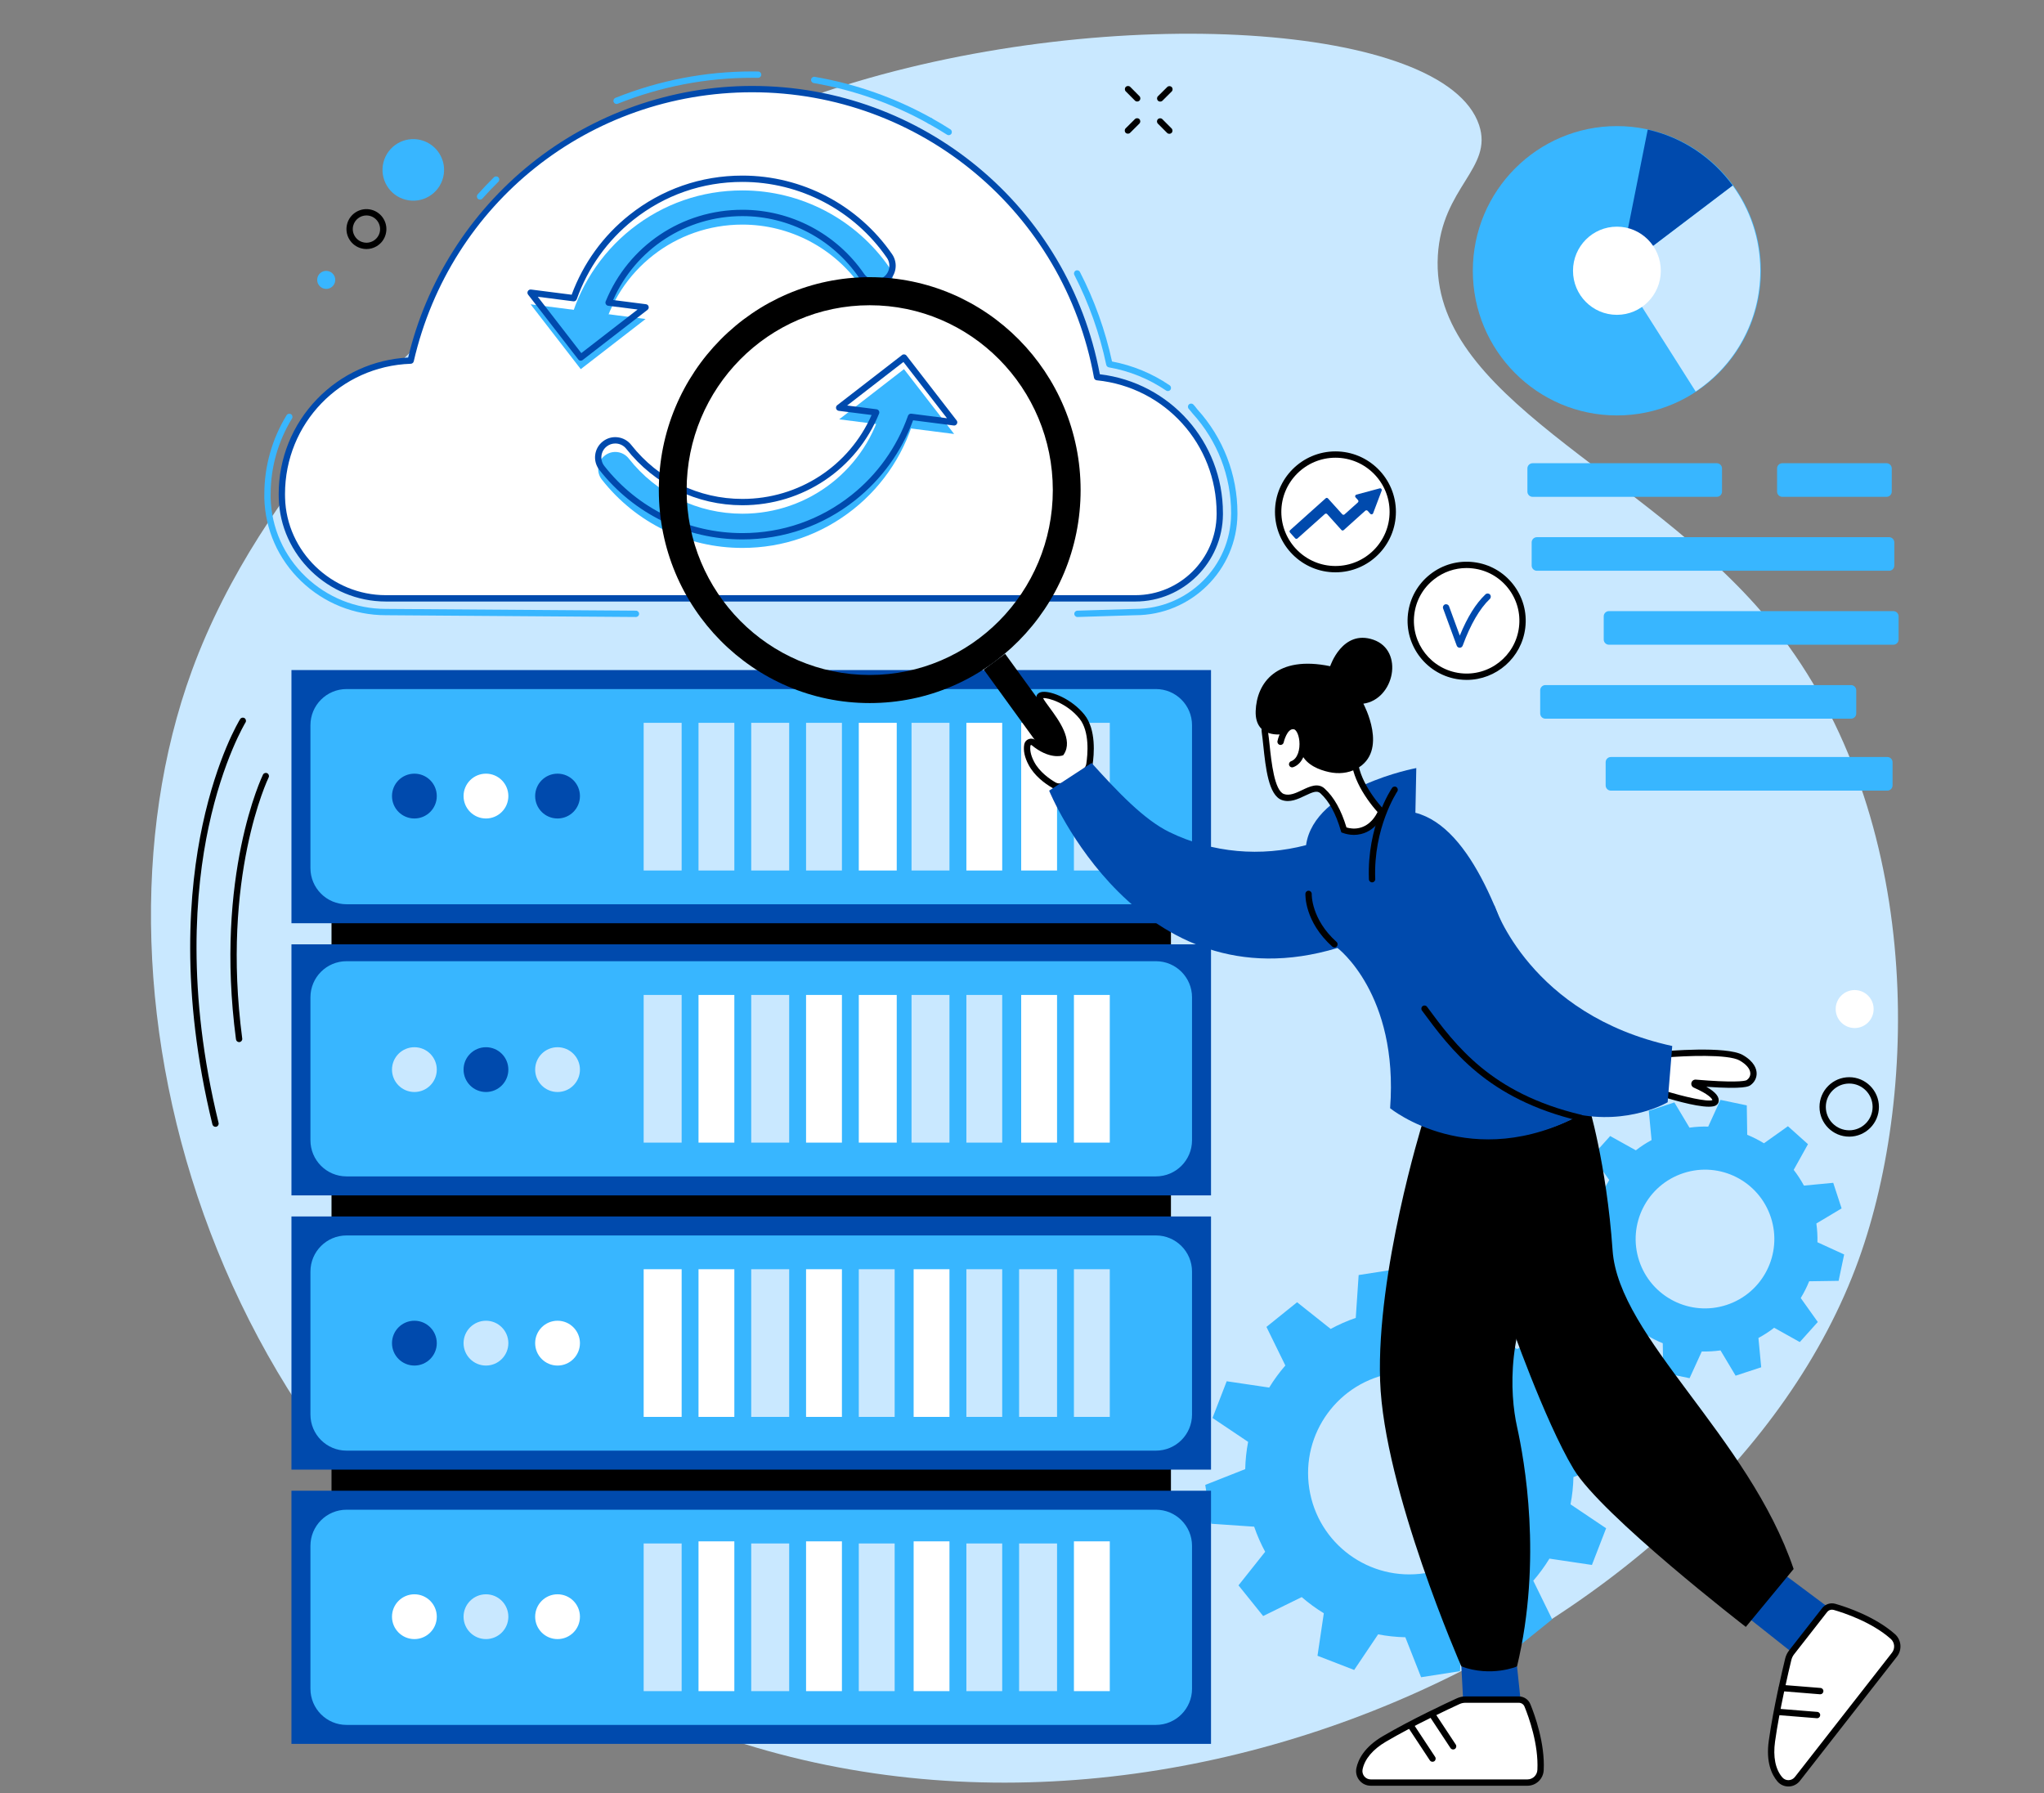 <svg xmlns="http://www.w3.org/2000/svg" xmlns:xlink="http://www.w3.org/1999/xlink" width="342" zoomAndPan="magnify" viewBox="0 0 256.5 225" height="300" preserveAspectRatio="xMidYMid meet" version="1.0"><rect x="0" y="0" width="256.5" height="225" fill="#808080" stroke="none"/><defs><clipPath id="6bf3f44e25"><path d="M 170 212 L 194 212 L 194 224.781 L 170 224.781 Z M 170 212 " clip-rule="nonzero"/></clipPath><clipPath id="b4df5399c7"><path d="M 221 201 L 239 201 L 239 224.781 L 221 224.781 Z M 221 201 " clip-rule="nonzero"/></clipPath></defs><path fill="#c9e8ff" d="M 105.879 10.742 C 101.105 12.234 79.922 19.16 58.766 37.531 C 53.641 41.984 32.926 59.973 24.078 84.164 C 9.016 125.336 27.039 187.973 78.957 213.145 C 139.43 242.465 215.82 206.375 233.242 158.078 C 240.969 136.656 241.316 101.137 221.852 77.715 C 206.188 58.863 179.395 49.906 180.434 32.074 C 180.934 23.488 187.406 21.113 185.613 15.703 C 181.352 2.875 139.625 0.215 105.879 10.742 " fill-opacity="1" fill-rule="nonzero"/><path fill="#38b6ff" d="M 164.301 186.809 C 163.223 179.875 167.973 173.379 174.902 172.301 C 181.84 171.223 188.332 175.973 189.41 182.91 C 190.484 189.844 185.738 196.34 178.805 197.418 C 171.871 198.492 165.375 193.746 164.301 186.809 Z M 178.332 210.473 L 183.211 209.715 L 183.574 204.336 C 184.672 203.957 185.727 203.496 186.723 202.953 L 190.938 206.301 L 194.781 203.207 L 192.41 198.363 C 193.16 197.496 193.84 196.57 194.438 195.59 L 199.77 196.383 L 201.551 191.781 L 197.082 188.777 C 197.301 187.664 197.422 186.52 197.449 185.359 L 202.461 183.379 L 201.703 178.5 L 196.328 178.137 C 195.949 177.035 195.488 175.984 194.941 174.988 L 198.293 170.77 L 195.199 166.926 L 190.355 169.297 C 189.488 168.547 188.562 167.867 187.586 167.27 L 188.375 161.938 L 183.773 160.152 L 180.773 164.625 C 179.656 164.41 178.512 164.285 177.355 164.262 L 175.375 159.246 L 170.496 160.004 L 170.133 165.383 C 169.035 165.758 167.984 166.223 166.984 166.766 L 162.77 163.418 L 158.926 166.512 L 161.297 171.355 C 160.547 172.219 159.867 173.148 159.27 174.125 L 153.938 173.332 L 152.156 177.938 L 156.625 180.938 C 156.41 182.055 156.289 183.199 156.262 184.359 L 151.246 186.34 L 152.004 191.215 L 157.383 191.582 C 157.762 192.68 158.223 193.734 158.766 194.73 L 155.418 198.945 L 158.512 202.793 L 163.352 200.418 C 164.219 201.168 165.145 201.848 166.125 202.445 L 165.332 207.781 L 169.934 209.562 L 172.938 205.094 C 174.051 205.309 175.195 205.43 176.355 205.457 L 178.332 210.473 " fill-opacity="1" fill-rule="nonzero"/><path fill="#38b6ff" d="M 205.691 158.195 C 204.195 153.629 206.68 148.711 211.25 147.215 C 215.816 145.715 220.73 148.203 222.227 152.773 C 223.723 157.34 221.238 162.258 216.672 163.754 C 212.102 165.254 207.188 162.766 205.691 158.195 Z M 217.801 172.633 L 221.012 171.578 L 220.664 167.902 C 221.363 167.523 222.023 167.098 222.637 166.617 L 225.855 168.414 L 228.113 165.895 L 225.973 162.887 C 226.383 162.215 226.738 161.512 227.031 160.785 L 230.727 160.73 L 231.422 157.422 L 228.066 155.887 C 228.09 155.109 228.043 154.324 227.934 153.535 L 231.102 151.641 L 230.051 148.43 L 226.375 148.781 C 225.996 148.078 225.566 147.418 225.09 146.805 L 226.883 143.582 L 224.367 141.328 L 221.359 143.469 C 220.688 143.059 219.988 142.703 219.258 142.406 L 219.203 138.715 L 215.895 138.02 L 214.363 141.375 C 213.586 141.352 212.801 141.398 212.012 141.508 L 210.117 138.34 L 206.906 139.391 L 207.254 143.066 C 206.555 143.445 205.895 143.875 205.281 144.352 L 202.059 142.559 L 199.805 145.074 L 201.945 148.082 C 201.535 148.754 201.18 149.457 200.887 150.184 L 197.191 150.238 L 196.5 153.547 L 199.852 155.082 C 199.828 155.859 199.875 156.645 199.984 157.434 L 196.816 159.328 L 197.871 162.539 L 201.547 162.191 C 201.922 162.891 202.352 163.551 202.828 164.164 L 201.035 167.387 L 203.551 169.641 L 206.559 167.5 C 207.23 167.91 207.93 168.266 208.66 168.562 L 208.715 172.258 L 212.023 172.949 L 213.555 169.594 C 214.332 169.617 215.117 169.57 215.906 169.461 L 217.801 172.633 " fill-opacity="1" fill-rule="nonzero"/><path fill="#000000" d="M 146.941 206.926 L 41.602 206.926 L 41.602 99.973 L 146.941 99.973 L 146.941 206.926 " fill-opacity="1" fill-rule="nonzero"/><path fill="#004aad" d="M 151.969 115.855 L 36.574 115.855 L 36.574 84.086 L 151.969 84.086 L 151.969 115.855 " fill-opacity="1" fill-rule="nonzero"/><path fill="#38b6ff" d="M 149.586 91.004 C 149.586 88.5 147.559 86.469 145.055 86.469 L 43.488 86.469 C 40.984 86.469 38.957 88.5 38.957 91.004 L 38.957 108.941 C 38.957 111.441 40.984 113.473 43.488 113.473 L 145.055 113.473 C 147.559 113.473 149.586 111.441 149.586 108.941 L 149.586 91.004 " fill-opacity="1" fill-rule="nonzero"/><path fill="#004aad" d="M 54.812 99.898 C 54.812 101.453 53.555 102.711 52.004 102.711 C 50.449 102.711 49.191 101.453 49.191 99.898 C 49.191 98.344 50.449 97.086 52.004 97.086 C 53.555 97.086 54.812 98.344 54.812 99.898 " fill-opacity="1" fill-rule="nonzero"/><path fill="#ffffff" d="M 63.793 99.898 C 63.793 101.453 62.535 102.711 60.984 102.711 C 59.434 102.711 58.172 101.453 58.172 99.898 C 58.172 98.344 59.434 97.086 60.984 97.086 C 62.535 97.086 63.793 98.344 63.793 99.898 " fill-opacity="1" fill-rule="nonzero"/><path fill="#004aad" d="M 72.777 99.898 C 72.777 101.453 71.52 102.711 69.965 102.711 C 68.414 102.711 67.156 101.453 67.156 99.898 C 67.156 98.344 68.414 97.086 69.965 97.086 C 71.52 97.086 72.777 98.344 72.777 99.898 " fill-opacity="1" fill-rule="nonzero"/><path fill="#c9e8ff" d="M 85.539 109.238 L 80.773 109.238 L 80.773 90.707 L 85.539 90.707 L 85.539 109.238 " fill-opacity="1" fill-rule="nonzero"/><path fill="#c9e8ff" d="M 92.152 109.238 L 87.656 109.238 L 87.656 90.707 L 92.152 90.707 L 92.152 109.238 " fill-opacity="1" fill-rule="nonzero"/><path fill="#c9e8ff" d="M 99.035 109.238 L 94.27 109.238 L 94.27 90.707 L 99.035 90.707 L 99.035 109.238 " fill-opacity="1" fill-rule="nonzero"/><path fill="#c9e8ff" d="M 105.652 109.238 L 101.152 109.238 L 101.152 90.707 L 105.652 90.707 L 105.652 109.238 " fill-opacity="1" fill-rule="nonzero"/><path fill="#ffffff" d="M 112.531 109.238 L 107.77 109.238 L 107.77 90.707 L 112.531 90.707 L 112.531 109.238 " fill-opacity="1" fill-rule="nonzero"/><path fill="#c9e8ff" d="M 119.148 109.238 L 114.387 109.238 L 114.387 90.707 L 119.148 90.707 L 119.148 109.238 " fill-opacity="1" fill-rule="nonzero"/><path fill="#ffffff" d="M 125.766 109.238 L 121.27 109.238 L 121.27 90.707 L 125.766 90.707 L 125.766 109.238 " fill-opacity="1" fill-rule="nonzero"/><path fill="#ffffff" d="M 132.648 109.238 L 128.148 109.238 L 128.148 90.707 L 132.648 90.707 L 132.648 109.238 " fill-opacity="1" fill-rule="nonzero"/><path fill="#c9e8ff" d="M 139.266 109.238 L 134.766 109.238 L 134.766 90.707 L 139.266 90.707 L 139.266 109.238 " fill-opacity="1" fill-rule="nonzero"/><path fill="#004aad" d="M 151.969 150.008 L 36.574 150.008 L 36.574 118.504 L 151.969 118.504 L 151.969 150.008 " fill-opacity="1" fill-rule="nonzero"/><path fill="#38b6ff" d="M 149.586 125.152 C 149.586 122.648 147.559 120.621 145.055 120.621 L 43.488 120.621 C 40.984 120.621 38.957 122.648 38.957 125.152 L 38.957 143.09 C 38.957 145.594 40.984 147.625 43.488 147.625 L 145.055 147.625 C 147.559 147.625 149.586 145.594 149.586 143.09 L 149.586 125.152 " fill-opacity="1" fill-rule="nonzero"/><path fill="#c9e8ff" d="M 54.812 134.223 C 54.812 135.777 53.555 137.035 52.004 137.035 C 50.449 137.035 49.191 135.777 49.191 134.223 C 49.191 132.672 50.449 131.414 52.004 131.414 C 53.555 131.414 54.812 132.672 54.812 134.223 " fill-opacity="1" fill-rule="nonzero"/><path fill="#004aad" d="M 63.793 134.223 C 63.793 135.777 62.535 137.035 60.984 137.035 C 59.434 137.035 58.172 135.777 58.172 134.223 C 58.172 132.672 59.434 131.414 60.984 131.414 C 62.535 131.414 63.793 132.672 63.793 134.223 " fill-opacity="1" fill-rule="nonzero"/><path fill="#c9e8ff" d="M 72.777 134.223 C 72.777 135.777 71.52 137.035 69.965 137.035 C 68.414 137.035 67.156 135.777 67.156 134.223 C 67.156 132.672 68.414 131.414 69.965 131.414 C 71.52 131.414 72.777 132.672 72.777 134.223 " fill-opacity="1" fill-rule="nonzero"/><path fill="#c9e8ff" d="M 85.539 143.387 L 80.773 143.387 L 80.773 124.855 L 85.539 124.855 L 85.539 143.387 " fill-opacity="1" fill-rule="nonzero"/><path fill="#ffffff" d="M 92.152 143.387 L 87.656 143.387 L 87.656 124.855 L 92.152 124.855 L 92.152 143.387 " fill-opacity="1" fill-rule="nonzero"/><path fill="#c9e8ff" d="M 99.035 143.387 L 94.27 143.387 L 94.27 124.855 L 99.035 124.855 L 99.035 143.387 " fill-opacity="1" fill-rule="nonzero"/><path fill="#ffffff" d="M 105.652 143.387 L 101.152 143.387 L 101.152 124.855 L 105.652 124.855 L 105.652 143.387 " fill-opacity="1" fill-rule="nonzero"/><path fill="#ffffff" d="M 112.531 143.387 L 107.77 143.387 L 107.77 124.855 L 112.531 124.855 L 112.531 143.387 " fill-opacity="1" fill-rule="nonzero"/><path fill="#c9e8ff" d="M 119.148 143.387 L 114.387 143.387 L 114.387 124.855 L 119.148 124.855 L 119.148 143.387 " fill-opacity="1" fill-rule="nonzero"/><path fill="#c9e8ff" d="M 125.766 143.387 L 121.27 143.387 L 121.27 124.855 L 125.766 124.855 L 125.766 143.387 " fill-opacity="1" fill-rule="nonzero"/><path fill="#ffffff" d="M 132.648 143.387 L 128.148 143.387 L 128.148 124.855 L 132.648 124.855 L 132.648 143.387 " fill-opacity="1" fill-rule="nonzero"/><path fill="#ffffff" d="M 139.266 143.387 L 134.766 143.387 L 134.766 124.855 L 139.266 124.855 L 139.266 143.387 " fill-opacity="1" fill-rule="nonzero"/><path fill="#004aad" d="M 151.969 184.422 L 36.574 184.422 L 36.574 152.652 L 151.969 152.652 L 151.969 184.422 " fill-opacity="1" fill-rule="nonzero"/><path fill="#38b6ff" d="M 149.586 159.57 C 149.586 157.066 147.559 155.035 145.055 155.035 L 43.488 155.035 C 40.984 155.035 38.957 157.066 38.957 159.57 L 38.957 177.508 C 38.957 180.012 40.984 182.039 43.488 182.039 L 145.055 182.039 C 147.559 182.039 149.586 180.012 149.586 177.508 L 149.586 159.57 " fill-opacity="1" fill-rule="nonzero"/><path fill="#004aad" d="M 54.812 168.551 C 54.812 170.102 53.555 171.363 52.004 171.363 C 50.449 171.363 49.191 170.102 49.191 168.551 C 49.191 167 50.449 165.738 52.004 165.738 C 53.555 165.738 54.812 167 54.812 168.551 " fill-opacity="1" fill-rule="nonzero"/><path fill="#c9e8ff" d="M 63.793 168.551 C 63.793 170.102 62.535 171.363 60.984 171.363 C 59.434 171.363 58.172 170.102 58.172 168.551 C 58.172 167 59.434 165.738 60.984 165.738 C 62.535 165.738 63.793 167 63.793 168.551 " fill-opacity="1" fill-rule="nonzero"/><path fill="#ffffff" d="M 72.777 168.551 C 72.777 170.102 71.52 171.363 69.965 171.363 C 68.414 171.363 67.156 170.102 67.156 168.551 C 67.156 167 68.414 165.738 69.965 165.738 C 71.52 165.738 72.777 167 72.777 168.551 " fill-opacity="1" fill-rule="nonzero"/><path fill="#ffffff" d="M 85.539 177.805 L 80.773 177.805 L 80.773 159.273 L 85.539 159.273 L 85.539 177.805 " fill-opacity="1" fill-rule="nonzero"/><path fill="#ffffff" d="M 92.152 177.805 L 87.656 177.805 L 87.656 159.273 L 92.152 159.273 L 92.152 177.805 " fill-opacity="1" fill-rule="nonzero"/><path fill="#c9e8ff" d="M 99.035 177.805 L 94.27 177.805 L 94.27 159.273 L 99.035 159.273 L 99.035 177.805 " fill-opacity="1" fill-rule="nonzero"/><path fill="#ffffff" d="M 105.652 177.805 L 101.152 177.805 L 101.152 159.273 L 105.652 159.273 L 105.652 177.805 " fill-opacity="1" fill-rule="nonzero"/><path fill="#c9e8ff" d="M 112.27 177.805 L 107.77 177.805 L 107.77 159.273 L 112.27 159.273 L 112.27 177.805 " fill-opacity="1" fill-rule="nonzero"/><path fill="#ffffff" d="M 119.148 177.805 L 114.652 177.805 L 114.652 159.273 L 119.148 159.273 L 119.148 177.805 " fill-opacity="1" fill-rule="nonzero"/><path fill="#c9e8ff" d="M 125.766 177.805 L 121.27 177.805 L 121.27 159.273 L 125.766 159.273 L 125.766 177.805 " fill-opacity="1" fill-rule="nonzero"/><path fill="#c9e8ff" d="M 132.648 177.805 L 127.887 177.805 L 127.887 159.273 L 132.648 159.273 L 132.648 177.805 " fill-opacity="1" fill-rule="nonzero"/><path fill="#c9e8ff" d="M 139.266 177.805 L 134.766 177.805 L 134.766 159.273 L 139.266 159.273 L 139.266 177.805 " fill-opacity="1" fill-rule="nonzero"/><path fill="#004aad" d="M 151.969 218.836 L 36.574 218.836 L 36.574 187.07 L 151.969 187.07 L 151.969 218.836 " fill-opacity="1" fill-rule="nonzero"/><path fill="#38b6ff" d="M 149.586 193.984 C 149.586 191.48 147.559 189.453 145.055 189.453 L 43.488 189.453 C 40.984 189.453 38.957 191.48 38.957 193.984 L 38.957 211.922 C 38.957 214.426 40.984 216.457 43.488 216.457 L 145.055 216.457 C 147.559 216.457 149.586 214.426 149.586 211.922 L 149.586 193.984 " fill-opacity="1" fill-rule="nonzero"/><path fill="#ffffff" d="M 54.812 202.879 C 54.812 204.43 53.555 205.688 52.004 205.688 C 50.449 205.688 49.191 204.43 49.191 202.879 C 49.191 201.324 50.449 200.066 52.004 200.066 C 53.555 200.066 54.812 201.324 54.812 202.879 " fill-opacity="1" fill-rule="nonzero"/><path fill="#c9e8ff" d="M 63.793 202.879 C 63.793 204.43 62.535 205.688 60.984 205.688 C 59.434 205.688 58.172 204.43 58.172 202.879 C 58.172 201.324 59.434 200.066 60.984 200.066 C 62.535 200.066 63.793 201.324 63.793 202.879 " fill-opacity="1" fill-rule="nonzero"/><path fill="#ffffff" d="M 72.777 202.879 C 72.777 204.43 71.52 205.688 69.965 205.688 C 68.414 205.688 67.156 204.43 67.156 202.879 C 67.156 201.324 68.414 200.066 69.965 200.066 C 71.52 200.066 72.777 201.324 72.777 202.879 " fill-opacity="1" fill-rule="nonzero"/><path fill="#c9e8ff" d="M 85.539 212.219 L 80.773 212.219 L 80.773 193.688 L 85.539 193.688 L 85.539 212.219 " fill-opacity="1" fill-rule="nonzero"/><path fill="#ffffff" d="M 92.152 212.219 L 87.656 212.219 L 87.656 193.422 L 92.152 193.422 L 92.152 212.219 " fill-opacity="1" fill-rule="nonzero"/><path fill="#c9e8ff" d="M 99.035 212.219 L 94.27 212.219 L 94.27 193.688 L 99.035 193.688 L 99.035 212.219 " fill-opacity="1" fill-rule="nonzero"/><path fill="#ffffff" d="M 105.652 212.219 L 101.152 212.219 L 101.152 193.422 L 105.652 193.422 L 105.652 212.219 " fill-opacity="1" fill-rule="nonzero"/><path fill="#c9e8ff" d="M 112.27 212.219 L 107.77 212.219 L 107.77 193.688 L 112.27 193.688 L 112.27 212.219 " fill-opacity="1" fill-rule="nonzero"/><path fill="#ffffff" d="M 119.148 212.219 L 114.652 212.219 L 114.652 193.422 L 119.148 193.422 L 119.148 212.219 " fill-opacity="1" fill-rule="nonzero"/><path fill="#c9e8ff" d="M 125.766 212.219 L 121.27 212.219 L 121.27 193.688 L 125.766 193.688 L 125.766 212.219 " fill-opacity="1" fill-rule="nonzero"/><path fill="#c9e8ff" d="M 132.648 212.219 L 127.887 212.219 L 127.887 193.688 L 132.648 193.688 L 132.648 212.219 " fill-opacity="1" fill-rule="nonzero"/><path fill="#ffffff" d="M 139.266 212.219 L 134.766 212.219 L 134.766 193.422 L 139.266 193.422 L 139.266 212.219 " fill-opacity="1" fill-rule="nonzero"/><path fill="#000000" d="M 30.008 130.773 C 29.809 130.773 29.641 130.629 29.613 130.426 C 26.898 109.871 32.938 97.336 33 97.211 C 33.098 97.016 33.336 96.934 33.531 97.031 C 33.73 97.129 33.809 97.367 33.711 97.562 C 33.652 97.684 27.719 110.027 30.398 130.324 C 30.43 130.539 30.277 130.738 30.059 130.77 C 30.039 130.77 30.023 130.773 30.008 130.773 " fill-opacity="1" fill-rule="nonzero"/><path fill="#000000" d="M 27.043 141.402 C 26.863 141.402 26.703 141.281 26.656 141.102 C 22.566 124.367 23.723 111.445 25.41 103.555 C 27.246 94.977 30.016 90.434 30.133 90.242 C 30.25 90.055 30.492 90 30.68 90.113 C 30.867 90.23 30.926 90.477 30.809 90.66 C 30.781 90.707 27.984 95.309 26.18 103.762 C 24.512 111.566 23.379 124.348 27.43 140.914 C 27.48 141.125 27.352 141.34 27.137 141.391 C 27.105 141.398 27.074 141.402 27.043 141.402 " fill-opacity="1" fill-rule="nonzero"/><path fill="#38b6ff" d="M 39.836 34.844 C 39.992 34.234 40.609 33.871 41.215 34.027 C 41.824 34.18 42.188 34.797 42.035 35.402 C 41.879 36.012 41.262 36.375 40.656 36.219 C 40.051 36.066 39.684 35.449 39.836 34.844 " fill-opacity="1" fill-rule="nonzero"/><path fill="#000000" d="M 45.984 27.035 C 45.219 27.035 44.523 27.551 44.324 28.324 C 44.211 28.766 44.277 29.227 44.512 29.617 C 44.746 30.012 45.117 30.293 45.562 30.402 C 46.004 30.52 46.465 30.449 46.859 30.219 C 47.25 29.984 47.531 29.613 47.645 29.172 C 47.875 28.258 47.32 27.324 46.406 27.09 C 46.266 27.055 46.125 27.035 45.984 27.035 Z M 45.988 31.254 C 45.781 31.254 45.57 31.227 45.363 31.172 C 44.715 31.008 44.172 30.598 43.828 30.023 C 43.488 29.449 43.391 28.773 43.555 28.125 C 43.898 26.789 45.266 25.977 46.605 26.32 C 47.941 26.664 48.754 28.027 48.41 29.367 C 48.246 30.016 47.84 30.559 47.262 30.902 C 46.871 31.133 46.434 31.254 45.988 31.254 " fill-opacity="1" fill-rule="nonzero"/><path fill="#000000" d="M 142.707 12.742 C 142.605 12.742 142.504 12.703 142.426 12.625 L 141.273 11.469 C 141.117 11.312 141.121 11.062 141.273 10.906 C 141.43 10.754 141.684 10.754 141.836 10.906 L 142.988 12.066 C 143.141 12.223 143.141 12.473 142.988 12.629 C 142.91 12.703 142.809 12.742 142.707 12.742 " fill-opacity="1" fill-rule="nonzero"/><path fill="#000000" d="M 146.734 16.793 C 146.633 16.793 146.535 16.754 146.457 16.676 L 145.305 15.52 C 145.148 15.363 145.148 15.113 145.305 14.957 C 145.461 14.801 145.711 14.801 145.867 14.957 L 147.02 16.117 C 147.172 16.273 147.172 16.523 147.02 16.68 C 146.941 16.754 146.84 16.793 146.734 16.793 " fill-opacity="1" fill-rule="nonzero"/><path fill="#000000" d="M 141.539 16.777 C 141.438 16.777 141.336 16.742 141.258 16.664 C 141.102 16.508 141.105 16.254 141.258 16.102 L 142.418 14.949 C 142.574 14.793 142.824 14.797 142.98 14.949 C 143.133 15.105 143.133 15.359 142.977 15.512 L 141.82 16.664 C 141.742 16.742 141.641 16.777 141.539 16.777 " fill-opacity="1" fill-rule="nonzero"/><path fill="#000000" d="M 145.594 12.75 C 145.492 12.75 145.391 12.711 145.312 12.633 C 145.156 12.477 145.156 12.227 145.312 12.074 L 146.473 10.922 C 146.625 10.766 146.879 10.77 147.031 10.922 C 147.188 11.078 147.188 11.332 147.031 11.484 L 145.875 12.637 C 145.797 12.711 145.691 12.75 145.594 12.75 " fill-opacity="1" fill-rule="nonzero"/><path fill="#38b6ff" d="M 55.609 22.266 C 55.086 24.336 52.988 25.59 50.918 25.066 C 48.852 24.547 47.598 22.445 48.117 20.375 C 48.641 18.305 50.742 17.051 52.809 17.574 C 54.879 18.098 56.133 20.199 55.609 22.266 " fill-opacity="1" fill-rule="nonzero"/><path fill="#000000" d="M 232.059 135.973 C 230.438 135.973 229.121 137.289 229.121 138.906 C 229.121 140.523 230.438 141.84 232.059 141.84 C 233.676 141.84 234.992 140.523 234.992 138.906 C 234.992 137.289 233.676 135.973 232.059 135.973 Z M 232.059 142.637 C 230 142.637 228.328 140.965 228.328 138.906 C 228.328 136.852 230 135.176 232.059 135.176 C 234.109 135.176 235.785 136.852 235.785 138.906 C 235.785 140.965 234.109 142.637 232.059 142.637 " fill-opacity="1" fill-rule="nonzero"/><path fill="#ffffff" d="M 235.121 126.625 C 235.121 127.941 234.055 129.008 232.738 129.008 C 231.426 129.008 230.359 127.941 230.359 126.625 C 230.359 125.309 231.426 124.242 232.738 124.242 C 234.055 124.242 235.121 125.309 235.121 126.625 " fill-opacity="1" fill-rule="nonzero"/><path fill="#38b6ff" d="M 79.801 77.426 L 48.414 77.203 C 44.445 77.203 40.676 75.691 37.805 72.941 C 34.914 70.172 33.27 66.461 33.168 62.484 C 33.164 62.383 33.168 62.277 33.168 62.176 C 33.168 62.117 33.172 62.055 33.172 61.992 C 33.172 58.508 34.137 55.09 35.965 52.105 C 36.082 51.918 36.324 51.859 36.512 51.973 C 36.699 52.086 36.758 52.332 36.645 52.52 C 34.891 55.379 33.965 58.656 33.965 61.992 C 33.965 62.059 33.965 62.125 33.961 62.188 C 33.961 62.281 33.961 62.371 33.961 62.465 C 34.059 66.23 35.617 69.746 38.352 72.367 C 41.074 74.973 44.648 76.41 48.414 76.41 L 79.805 76.633 C 80.023 76.633 80.199 76.812 80.199 77.031 C 80.199 77.25 80.02 77.426 79.801 77.426 " fill-opacity="1" fill-rule="nonzero"/><path fill="#38b6ff" d="M 60.242 25.051 C 60.148 25.051 60.055 25.02 59.977 24.949 C 59.812 24.805 59.801 24.555 59.945 24.391 C 60.598 23.66 61.281 22.938 61.98 22.25 C 62.137 22.098 62.387 22.098 62.539 22.254 C 62.695 22.41 62.691 22.664 62.535 22.816 C 61.852 23.492 61.18 24.199 60.539 24.918 C 60.461 25.008 60.352 25.051 60.242 25.051 " fill-opacity="1" fill-rule="nonzero"/><path fill="#38b6ff" d="M 77.375 13.047 C 77.219 13.047 77.066 12.953 77.004 12.797 C 76.926 12.594 77.023 12.363 77.227 12.281 C 82.727 10.082 88.504 8.965 94.395 8.965 C 94.645 8.965 94.895 8.969 95.145 8.973 C 95.363 8.977 95.539 9.156 95.535 9.375 C 95.531 9.594 95.352 9.766 95.137 9.766 C 95.137 9.766 95.133 9.766 95.129 9.766 C 94.887 9.762 94.637 9.762 94.395 9.762 C 88.605 9.762 82.926 10.855 77.523 13.016 C 77.473 13.039 77.422 13.047 77.375 13.047 " fill-opacity="1" fill-rule="nonzero"/><path fill="#38b6ff" d="M 116.699 15.562 C 116.637 15.562 116.57 15.547 116.508 15.512 C 112.02 13.008 107.172 11.297 102.105 10.422 C 101.891 10.383 101.746 10.18 101.785 9.965 C 101.82 9.746 102.027 9.602 102.242 9.641 C 107.398 10.531 112.328 12.273 116.895 14.816 C 117.086 14.926 117.156 15.168 117.051 15.359 C 116.977 15.488 116.84 15.562 116.699 15.562 " fill-opacity="1" fill-rule="nonzero"/><path fill="#38b6ff" d="M 119.051 16.965 C 118.98 16.965 118.906 16.945 118.84 16.902 C 118.078 16.418 117.293 15.949 116.508 15.512 C 116.316 15.406 116.25 15.16 116.355 14.973 C 116.461 14.781 116.703 14.711 116.895 14.816 C 117.695 15.262 118.492 15.738 119.266 16.234 C 119.449 16.352 119.504 16.598 119.387 16.781 C 119.312 16.898 119.184 16.965 119.051 16.965 " fill-opacity="1" fill-rule="nonzero"/><path fill="#38b6ff" d="M 146.555 49.074 C 146.477 49.074 146.398 49.055 146.332 49.008 C 144.152 47.531 141.734 46.551 139.145 46.098 C 138.984 46.066 138.859 45.945 138.824 45.785 C 138 41.875 136.652 38.074 134.816 34.496 C 134.719 34.297 134.797 34.059 134.992 33.961 C 135.188 33.859 135.426 33.938 135.523 34.133 C 137.352 37.695 138.703 41.473 139.547 45.363 C 142.148 45.855 144.578 46.859 146.777 48.352 C 146.957 48.473 147.004 48.719 146.883 48.902 C 146.805 49.016 146.68 49.074 146.555 49.074 " fill-opacity="1" fill-rule="nonzero"/><path fill="#38b6ff" d="M 135.207 77.426 C 134.992 77.426 134.816 77.254 134.812 77.039 C 134.805 76.82 134.977 76.637 135.195 76.633 L 142.453 76.41 C 149.051 76.41 154.445 71.078 154.488 64.523 L 154.492 64.391 C 154.492 59.762 152.777 55.328 149.668 51.902 C 149.574 51.801 149.5 51.703 149.426 51.605 C 149.348 51.504 149.273 51.41 149.188 51.32 C 149.035 51.164 149.035 50.914 149.191 50.758 C 149.348 50.605 149.598 50.605 149.75 50.762 C 149.875 50.887 149.969 51.008 150.059 51.121 C 150.117 51.203 150.18 51.285 150.254 51.371 C 153.496 54.938 155.285 59.562 155.285 64.391 L 155.285 64.527 C 155.234 71.52 149.484 77.203 142.465 77.203 L 135.219 77.426 C 135.215 77.426 135.211 77.426 135.207 77.426 " fill-opacity="1" fill-rule="nonzero"/><path fill="#ffffff" d="M 35.371 61.992 C 35.371 52.938 42.555 45.559 51.535 45.25 C 56.035 25.734 73.516 11.184 94.395 11.184 C 116.004 11.184 133.977 26.777 137.676 47.332 C 146.32 48.207 153.066 55.512 153.066 64.391 C 153.066 64.43 153.066 64.523 153.066 64.562 C 153.027 70.367 148.27 75.086 142.465 75.086 L 48.414 75.086 C 41.402 75.086 35.555 69.492 35.375 62.48 C 35.371 62.336 35.371 62.137 35.371 61.992 " fill-opacity="1" fill-rule="nonzero"/><path fill="#004aad" d="M 94.395 11.578 C 73.969 11.578 56.504 25.465 51.922 45.34 C 51.883 45.516 51.73 45.641 51.551 45.648 C 42.699 45.949 35.766 53.129 35.766 61.992 C 35.766 62.133 35.77 62.328 35.773 62.469 C 35.945 69.207 41.617 74.688 48.418 74.688 L 142.469 74.688 C 148.055 74.688 152.633 70.145 152.672 64.559 L 152.672 64.387 C 152.672 55.762 146.207 48.594 137.637 47.723 C 137.461 47.707 137.316 47.574 137.285 47.398 C 133.551 26.645 115.512 11.578 94.395 11.578 Z M 142.469 75.484 L 48.418 75.484 C 41.191 75.484 35.16 69.652 34.98 62.488 C 34.973 62.344 34.973 62.141 34.973 61.992 C 34.973 57.516 36.688 53.277 39.801 50.062 C 42.836 46.93 46.879 45.09 51.219 44.867 C 53.477 35.363 58.922 26.754 66.574 20.59 C 74.418 14.27 84.297 10.785 94.395 10.785 C 115.797 10.785 134.094 25.984 138.016 46.965 C 146.844 48.012 153.465 55.453 153.465 64.387 L 153.465 64.562 C 153.422 70.586 148.488 75.484 142.469 75.484 " fill-opacity="1" fill-rule="nonzero"/><path fill="#38b6ff" d="M 93.16 68.758 C 86.238 68.758 79.812 65.633 75.527 60.188 C 74.793 59.254 74.957 57.906 75.887 57.176 C 76.816 56.441 78.164 56.602 78.898 57.535 C 82.363 61.941 87.562 64.465 93.16 64.465 C 101.531 64.465 108.77 58.797 110.77 50.68 C 111.055 49.531 112.215 48.828 113.367 49.113 C 114.516 49.395 115.219 50.555 114.934 51.707 C 113.758 56.492 110.973 60.824 107.094 63.902 C 103.094 67.078 98.277 68.758 93.16 68.758 " fill-opacity="1" fill-rule="nonzero"/><path fill="#38b6ff" d="M 119.734 54.461 L 113.441 46.324 L 105.309 52.621 L 119.734 54.461 " fill-opacity="1" fill-rule="nonzero"/><path fill="#38b6ff" d="M 73.469 43.602 C 73.297 43.602 73.125 43.582 72.953 43.539 C 71.805 43.254 71.102 42.094 71.383 40.945 C 72.562 36.16 75.348 31.828 79.227 28.746 C 83.227 25.574 88.043 23.895 93.16 23.895 C 100.527 23.895 107.43 27.52 111.625 33.594 C 112.297 34.566 112.055 35.902 111.078 36.574 C 110.105 37.25 108.766 37.004 108.094 36.031 C 104.703 31.117 99.121 28.184 93.16 28.184 C 84.789 28.184 77.547 33.852 75.551 41.969 C 75.309 42.949 74.434 43.602 73.469 43.602 " fill-opacity="1" fill-rule="nonzero"/><path fill="#38b6ff" d="M 66.586 38.188 L 72.879 46.324 L 81.012 40.031 L 66.586 38.188 " fill-opacity="1" fill-rule="nonzero"/><path fill="#004aad" d="M 77.211 55.652 C 76.82 55.652 76.441 55.781 76.133 56.027 C 75.766 56.312 75.531 56.73 75.477 57.191 C 75.422 57.656 75.551 58.113 75.84 58.48 C 80.047 63.832 86.359 66.898 93.16 66.898 C 98.184 66.898 102.918 65.25 106.848 62.129 C 110.102 59.547 112.555 56.102 113.941 52.18 C 114.004 52 114.184 51.891 114.367 51.914 L 118.836 52.484 L 113.371 45.422 L 106.309 50.887 L 109.996 51.359 C 110.121 51.375 110.227 51.445 110.289 51.551 C 110.352 51.656 110.363 51.789 110.316 51.902 C 107.465 58.887 100.73 63.402 93.16 63.402 C 87.441 63.402 82.129 60.82 78.586 56.316 C 78.297 55.953 77.883 55.719 77.418 55.664 C 77.348 55.656 77.277 55.652 77.211 55.652 Z M 93.16 67.691 C 86.117 67.691 79.574 64.516 75.215 58.973 C 74.797 58.438 74.609 57.773 74.688 57.098 C 74.77 56.426 75.105 55.82 75.641 55.402 C 76.176 54.98 76.836 54.793 77.512 54.875 C 78.188 54.957 78.789 55.293 79.211 55.828 C 82.602 60.137 87.684 62.609 93.16 62.609 C 100.234 62.609 106.543 58.492 109.379 52.078 L 105.258 51.555 C 105.098 51.535 104.965 51.422 104.922 51.266 C 104.883 51.109 104.938 50.945 105.062 50.848 L 113.199 44.551 C 113.281 44.484 113.387 44.457 113.492 44.469 C 113.594 44.484 113.691 44.539 113.754 44.621 L 120.047 52.758 C 120.148 52.883 120.16 53.059 120.078 53.195 C 120 53.336 119.844 53.418 119.684 53.395 L 114.582 52.742 C 113.129 56.688 110.629 60.141 107.34 62.754 C 103.27 65.984 98.367 67.691 93.16 67.691 " fill-opacity="1" fill-rule="nonzero"/><path fill="#004aad" d="M 67.484 37.242 L 72.949 44.309 L 80.012 38.84 L 76.32 38.371 C 76.199 38.355 76.09 38.281 76.031 38.176 C 75.969 38.07 75.957 37.941 76.004 37.824 C 78.855 30.84 85.586 26.324 93.16 26.324 C 99.25 26.324 104.957 29.324 108.422 34.344 C 108.969 35.137 110.059 35.336 110.855 34.785 C 111.645 34.238 111.844 33.148 111.297 32.355 C 107.18 26.391 100.398 22.828 93.16 22.828 C 88.133 22.828 83.402 24.477 79.473 27.598 C 76.215 30.184 73.762 33.625 72.375 37.551 C 72.312 37.727 72.137 37.836 71.953 37.812 Z M 72.879 45.262 C 72.762 45.262 72.645 45.207 72.566 45.105 L 66.27 36.973 C 66.172 36.844 66.16 36.672 66.242 36.531 C 66.32 36.391 66.477 36.312 66.637 36.332 L 71.738 36.984 C 73.191 33.043 75.691 29.586 78.98 26.977 C 83.051 23.742 87.953 22.035 93.16 22.035 C 100.66 22.035 107.684 25.723 111.953 31.902 C 112.746 33.059 112.457 34.645 111.305 35.441 C 110.152 36.238 108.566 35.949 107.766 34.793 C 104.449 29.988 98.988 27.121 93.16 27.121 C 86.086 27.121 79.777 31.234 76.941 37.648 L 81.062 38.176 C 81.223 38.195 81.355 38.309 81.395 38.465 C 81.438 38.617 81.383 38.785 81.254 38.883 L 73.121 45.176 C 73.051 45.234 72.965 45.262 72.879 45.262 " fill-opacity="1" fill-rule="nonzero"/><path fill="#000000" d="M 109.141 84.703 C 96.453 84.703 86.164 74.316 86.164 61.504 C 86.164 48.691 96.453 38.305 109.141 38.305 C 121.832 38.305 132.117 48.691 132.117 61.504 C 132.117 74.316 121.832 84.703 109.141 84.703 Z M 109.141 34.781 C 94.523 34.781 82.676 46.746 82.676 61.504 C 82.676 76.262 94.523 88.227 109.141 88.227 C 123.758 88.227 135.605 76.262 135.605 61.504 C 135.605 46.746 123.758 34.781 109.141 34.781 " fill-opacity="1" fill-rule="nonzero"/><path fill="#000000" d="M 133.504 95.039 C 132.762 95.59 131.723 95.426 131.18 94.68 L 123.453 84.027 L 126.133 82.047 L 133.859 92.695 C 134.402 93.445 134.242 94.492 133.504 95.039 " fill-opacity="1" fill-rule="nonzero"/><path fill="#004aad" d="M 218.508 202.312 L 224.719 207.234 L 229.336 201.637 L 222.984 196.891 L 218.508 202.312 " fill-opacity="1" fill-rule="nonzero"/><path fill="#004aad" d="M 183.383 209.117 L 183.613 213.438 L 190.828 213.438 L 190.371 209.117 L 183.383 209.117 " fill-opacity="1" fill-rule="nonzero"/><path fill="#ffffff" d="M 183.895 213.281 L 190.598 213.281 C 191.074 213.281 191.5 213.57 191.68 214.012 C 192.273 215.473 193.484 218.883 193.324 222.117 C 193.277 223 192.551 223.695 191.676 223.695 L 172.012 223.695 C 171.105 223.695 170.418 222.859 170.602 221.965 C 170.816 220.895 171.562 219.484 173.723 218.219 C 177.211 216.168 181.598 214.117 182.98 213.48 C 183.27 213.352 183.582 213.281 183.895 213.281 " fill-opacity="1" fill-rule="nonzero"/><g clip-path="url(#6bf3f44e25)"><path fill="#000000" d="M 183.895 213.68 C 183.637 213.68 183.383 213.734 183.148 213.844 C 181.867 214.43 177.418 216.508 173.922 218.559 C 172.27 219.531 171.254 220.738 170.988 222.043 C 170.926 222.352 171.008 222.668 171.203 222.914 C 171.402 223.156 171.699 223.297 172.012 223.297 L 191.676 223.297 C 192.344 223.297 192.895 222.77 192.926 222.098 C 193.086 218.906 191.852 215.484 191.312 214.164 C 191.195 213.867 190.914 213.68 190.598 213.68 Z M 191.676 224.09 L 172.012 224.09 C 171.457 224.09 170.941 223.844 170.59 223.414 C 170.238 222.988 170.102 222.43 170.211 221.887 C 170.43 220.816 171.18 219.254 173.52 217.875 C 177.047 215.805 181.527 213.711 182.816 213.121 C 183.156 212.965 183.52 212.883 183.895 212.883 L 190.598 212.883 C 191.234 212.883 191.809 213.27 192.047 213.863 C 192.609 215.234 193.887 218.785 193.719 222.137 C 193.664 223.234 192.766 224.09 191.676 224.09 " fill-opacity="1" fill-rule="nonzero"/></g><path fill="#000000" d="M 182.352 219.539 C 182.223 219.539 182.098 219.477 182.02 219.363 L 179.348 215.312 C 179.227 215.129 179.277 214.883 179.461 214.766 C 179.641 214.645 179.887 214.691 180.008 214.875 L 182.684 218.926 C 182.805 219.105 182.754 219.355 182.57 219.477 C 182.504 219.52 182.426 219.539 182.352 219.539 " fill-opacity="1" fill-rule="nonzero"/><path fill="#000000" d="M 179.766 221.082 C 179.633 221.082 179.508 221.02 179.43 220.906 L 176.758 216.855 C 176.641 216.672 176.688 216.426 176.871 216.305 C 177.055 216.184 177.301 216.234 177.422 216.418 L 180.094 220.469 C 180.215 220.652 180.164 220.898 179.984 221.02 C 179.914 221.062 179.84 221.082 179.766 221.082 " fill-opacity="1" fill-rule="nonzero"/><path fill="#ffffff" d="M 224.82 207.363 L 228.969 202.051 C 229.266 201.672 229.754 201.512 230.211 201.645 C 231.711 202.074 235.113 203.23 237.531 205.359 C 238.191 205.945 238.277 206.949 237.734 207.645 L 225.555 223.234 C 224.996 223.949 223.922 223.977 223.34 223.281 C 222.641 222.445 222.008 220.98 222.355 218.484 C 222.926 214.449 224.047 209.699 224.41 208.211 C 224.488 207.902 224.625 207.613 224.82 207.363 " fill-opacity="1" fill-rule="nonzero"/><g clip-path="url(#b4df5399c7)"><path fill="#000000" d="M 229.891 201.996 C 229.656 201.996 229.434 202.102 229.285 202.293 L 225.133 207.605 C 224.973 207.812 224.859 208.047 224.797 208.305 C 224.461 209.684 223.316 214.5 222.75 218.543 C 222.484 220.457 222.789 222.008 223.645 223.023 C 223.84 223.262 224.137 223.398 224.441 223.391 C 224.754 223.387 225.047 223.238 225.242 222.988 L 237.422 207.398 C 237.84 206.867 237.77 206.102 237.266 205.66 C 234.887 203.555 231.461 202.418 230.102 202.023 C 230.031 202.004 229.961 201.996 229.891 201.996 Z M 224.422 224.184 C 223.883 224.184 223.379 223.949 223.035 223.535 C 222.336 222.699 221.582 221.137 221.965 218.43 C 222.535 214.352 223.688 209.504 224.023 208.117 C 224.117 207.75 224.277 207.414 224.508 207.117 L 228.66 201.805 C 229.055 201.297 229.707 201.086 230.32 201.262 C 231.734 201.668 235.289 202.852 237.793 205.062 C 238.609 205.785 238.723 207.023 238.047 207.887 L 225.871 223.477 C 225.523 223.918 225.008 224.176 224.453 224.184 C 224.445 224.184 224.434 224.184 224.422 224.184 " fill-opacity="1" fill-rule="nonzero"/></g><path fill="#000000" d="M 228.426 212.613 C 228.41 212.613 228.402 212.613 228.391 212.613 L 223.586 212.223 C 223.367 212.207 223.207 212.016 223.223 211.797 C 223.242 211.578 223.434 211.414 223.652 211.434 L 228.453 211.82 C 228.676 211.836 228.836 212.031 228.816 212.246 C 228.801 212.457 228.629 212.613 228.426 212.613 " fill-opacity="1" fill-rule="nonzero"/><path fill="#000000" d="M 228.02 215.621 C 228.012 215.621 228 215.617 227.988 215.617 L 223.184 215.23 C 222.965 215.211 222.805 215.02 222.82 214.801 C 222.84 214.582 223.035 214.422 223.25 214.438 L 228.055 214.824 C 228.273 214.844 228.434 215.035 228.414 215.254 C 228.398 215.461 228.227 215.621 228.02 215.621 " fill-opacity="1" fill-rule="nonzero"/><path fill="#000000" d="M 199.293 138.457 C 199.293 138.457 201.598 145.953 202.363 156.906 C 203.125 167.855 219.43 180.234 225.082 196.891 L 219.082 204.16 C 219.082 204.16 200.953 190.152 197.473 184.359 C 193.801 178.246 189.379 165.543 189.379 165.543 L 192.539 142.082 L 193.094 141.949 C 194.531 141.609 195.887 141.07 197.207 140.43 C 198.086 140 198.812 139.309 199.293 138.457 " fill-opacity="1" fill-rule="nonzero"/><path fill="#000000" d="M 197.484 140.434 C 197.484 140.434 199.078 150.352 194.035 158.449 C 188.996 166.547 189.453 174.875 190.371 179.039 C 191.289 183.203 193.578 195.699 190.371 209.117 C 190.371 209.117 187.164 210.504 183.383 209.117 C 183.383 209.117 173.645 186.906 173.188 173.258 C 172.727 159.605 178.457 141.094 178.457 141.094 C 178.457 141.094 189.93 144.531 197.484 140.434 " fill-opacity="1" fill-rule="nonzero"/><path fill="#ffffff" d="M 136.121 96.852 C 136.438 96.645 136.652 96.309 136.711 95.93 C 136.906 94.652 137.172 91.668 135.77 89.926 C 133.949 87.672 130.832 86.781 130.469 87.41 C 130.105 88.039 134.73 92.078 133.172 94.438 C 133.172 94.438 131.742 94.887 129.715 93.203 C 129.43 92.965 128.988 93.121 128.922 93.488 C 128.832 93.992 128.875 94.762 129.43 95.801 C 130.137 97.129 131.43 98.047 132.25 98.523 C 132.688 98.781 133.227 98.766 133.648 98.484 L 136.121 96.852 " fill-opacity="1" fill-rule="nonzero"/><path fill="#000000" d="M 129.406 93.488 C 129.391 93.488 129.379 93.488 129.371 93.492 C 129.348 93.5 129.32 93.52 129.312 93.559 C 129.242 93.961 129.266 94.645 129.781 95.613 C 130.457 96.887 131.742 97.77 132.449 98.18 C 132.758 98.359 133.133 98.352 133.43 98.152 L 135.902 96.523 C 136.125 96.375 136.277 96.137 136.316 95.871 C 136.496 94.699 136.77 91.805 135.461 90.176 C 133.906 88.246 131.516 87.523 130.895 87.609 C 131.023 87.867 131.379 88.352 131.676 88.754 C 132.879 90.387 134.695 92.852 133.504 94.656 L 133.426 94.773 L 133.289 94.816 C 133.223 94.84 131.633 95.312 129.461 93.508 C 129.441 93.492 129.422 93.488 129.406 93.488 Z M 132.918 99.105 C 132.621 99.105 132.32 99.027 132.051 98.867 C 131.098 98.312 129.812 97.359 129.082 95.988 C 128.578 95.047 128.395 94.184 128.531 93.418 C 128.586 93.105 128.797 92.855 129.098 92.746 C 129.398 92.637 129.723 92.691 129.969 92.895 C 131.453 94.133 132.547 94.133 132.918 94.082 C 133.617 92.734 132.074 90.633 131.035 89.227 C 130.262 88.172 129.875 87.645 130.125 87.211 C 130.219 87.051 130.422 86.855 130.871 86.82 C 131.988 86.734 134.484 87.703 136.078 89.676 C 137.586 91.551 137.297 94.715 137.102 95.988 C 137.027 96.477 136.75 96.914 136.34 97.184 L 133.867 98.816 C 133.578 99.008 133.246 99.105 132.918 99.105 " fill-opacity="1" fill-rule="nonzero"/><path fill="#ffffff" d="M 208.621 132.34 C 208.621 132.34 216.527 131.605 218.504 132.738 C 220.48 133.867 220.285 135.266 219.426 135.863 C 218.762 136.328 214.602 136.031 212.777 135.875 C 212.629 135.863 212.578 136.062 212.711 136.121 C 213.762 136.582 215.457 137.453 215.277 138.191 C 215.012 139.258 208.359 137.129 208.359 137.129 L 208.621 132.34 " fill-opacity="1" fill-rule="nonzero"/><path fill="#000000" d="M 208.77 136.84 C 211.375 137.652 214.32 138.301 214.887 138.051 C 214.848 137.855 214.391 137.293 212.551 136.484 C 212.316 136.383 212.191 136.125 212.254 135.875 C 212.316 135.625 212.555 135.457 212.809 135.48 C 217.348 135.867 218.961 135.699 219.199 135.539 C 219.5 135.328 219.66 135.016 219.648 134.68 C 219.621 134.129 219.145 133.562 218.309 133.082 C 216.848 132.25 211.391 132.504 209 132.703 Z M 214.438 138.879 C 212.688 138.879 209.375 137.867 208.238 137.504 L 207.945 137.414 L 208.242 131.973 L 208.586 131.941 C 208.914 131.914 216.641 131.215 218.699 132.391 C 220.164 133.23 220.418 134.16 220.438 134.641 C 220.469 135.246 220.172 135.824 219.652 136.188 C 219.457 136.324 218.898 136.715 214.129 136.379 C 215.309 137.051 215.812 137.68 215.66 138.289 C 215.629 138.414 215.543 138.594 215.316 138.723 C 215.121 138.832 214.816 138.879 214.438 138.879 " fill-opacity="1" fill-rule="nonzero"/><path fill="#004aad" d="M 191.516 125.438 C 188.922 116.188 184.793 103.844 177.617 101.992 L 177.73 96.383 C 177.73 96.383 164.91 98.766 163.898 106.055 C 158.266 107.539 152.195 107.062 146.77 104.43 C 143.535 102.859 140.203 99.309 136.98 95.746 L 131.656 99.219 C 131.656 99.219 142.785 126.52 167.84 118.961 C 167.84 118.961 175.516 124.727 174.445 139.07 C 174.445 139.07 184.586 147.344 198.504 139.824 C 198.504 139.824 194.113 134.695 191.516 125.438 " fill-opacity="1" fill-rule="nonzero"/><path fill="#004aad" d="M 209.848 131.262 L 209.273 138.32 C 209.273 138.32 189.684 149.965 174.715 114.953 L 187.543 113.641 C 187.543 113.641 191.977 127.367 209.848 131.262 " fill-opacity="1" fill-rule="nonzero"/><path fill="#000000" d="M 198.301 140.668 C 198.27 140.668 198.238 140.664 198.207 140.656 C 186.633 137.906 182.09 131.754 178.441 126.812 C 178.312 126.637 178.348 126.387 178.523 126.258 C 178.699 126.125 178.949 126.164 179.078 126.34 C 182.652 131.18 187.098 137.199 198.391 139.883 C 198.605 139.934 198.734 140.148 198.688 140.363 C 198.645 140.543 198.48 140.668 198.301 140.668 " fill-opacity="1" fill-rule="nonzero"/><path fill="#000000" d="M 172.18 110.727 C 171.973 110.727 171.793 110.559 171.785 110.348 C 171.516 103.652 174.555 99.07 174.688 98.879 C 174.809 98.699 175.055 98.648 175.234 98.773 C 175.418 98.895 175.465 99.141 175.344 99.324 C 175.312 99.367 172.32 103.891 172.578 110.312 C 172.59 110.531 172.418 110.719 172.199 110.727 C 172.191 110.727 172.188 110.727 172.18 110.727 " fill-opacity="1" fill-rule="nonzero"/><path fill="#000000" d="M 167.457 118.895 C 167.363 118.895 167.27 118.863 167.191 118.793 C 163.695 115.656 163.809 112.297 163.816 112.156 C 163.824 111.938 164.004 111.766 164.23 111.777 C 164.449 111.789 164.617 111.973 164.609 112.191 C 164.605 112.227 164.523 115.332 167.723 118.203 C 167.887 118.348 167.898 118.602 167.754 118.762 C 167.676 118.852 167.566 118.895 167.457 118.895 " fill-opacity="1" fill-rule="nonzero"/><path fill="#ffffff" d="M 161.875 90.355 C 161.875 90.355 158.387 89.637 158.73 91.871 C 159.074 94.105 159.199 99.371 160.984 100.016 C 162.77 100.66 164.73 98.125 165.957 99.25 C 167.188 100.379 168.039 102.066 168.645 104.148 C 169.016 104.281 169.793 104.5 170.707 104.277 C 172.551 103.828 173.266 102.004 173.336 101.816 C 172.879 101.34 172.406 100.758 171.934 100.078 C 171.195 99.023 170.383 97.598 170.09 96.105 L 161.875 90.355 " fill-opacity="1" fill-rule="nonzero"/><path fill="#000000" d="M 168.969 103.836 C 169.387 103.961 169.973 104.047 170.613 103.891 C 171.953 103.562 172.629 102.402 172.867 101.898 C 172.449 101.438 172.023 100.902 171.605 100.305 C 170.637 98.918 170.008 97.586 169.73 96.34 L 161.715 90.73 C 161.18 90.633 159.836 90.52 159.32 91.008 C 159.133 91.188 159.066 91.449 159.121 91.812 C 159.191 92.27 159.254 92.859 159.32 93.48 C 159.547 95.625 159.926 99.211 161.117 99.641 C 161.828 99.898 162.637 99.512 163.422 99.137 C 164.348 98.695 165.395 98.195 166.227 98.957 C 167.406 100.035 168.301 101.633 168.969 103.836 Z M 169.902 104.77 C 169.344 104.77 168.863 104.648 168.512 104.523 L 168.324 104.457 L 168.266 104.262 C 167.637 102.098 166.793 100.555 165.691 99.543 C 165.273 99.16 164.688 99.414 163.766 99.852 C 162.875 100.277 161.867 100.758 160.848 100.391 C 159.188 99.789 158.824 96.34 158.531 93.566 C 158.465 92.953 158.406 92.371 158.34 91.934 C 158.219 91.148 158.508 90.684 158.773 90.434 C 159.715 89.539 161.727 89.922 161.957 89.965 L 162.035 89.984 L 170.445 95.871 L 170.477 96.031 C 170.77 97.5 171.605 98.918 172.258 99.852 C 172.711 100.5 173.168 101.066 173.621 101.543 L 173.793 101.723 L 173.707 101.957 C 173.621 102.18 172.828 104.168 170.801 104.66 C 170.488 104.738 170.184 104.77 169.902 104.77 " fill-opacity="1" fill-rule="nonzero"/><path fill="#000000" d="M 162.148 96.297 C 161.988 96.297 161.836 96.199 161.777 96.039 C 161.699 95.832 161.809 95.602 162.016 95.527 C 162.871 95.215 163.156 93.992 163.055 92.984 C 162.969 92.117 162.633 91.555 162.355 91.512 C 161.504 91.379 161.09 93.152 161.086 93.168 C 161.039 93.383 160.828 93.52 160.613 93.473 C 160.402 93.43 160.266 93.219 160.309 93.004 C 160.508 92.066 161.191 90.531 162.477 90.727 C 163.188 90.836 163.727 91.691 163.848 92.906 C 163.98 94.254 163.547 95.816 162.285 96.273 C 162.242 96.289 162.195 96.297 162.148 96.297 " fill-opacity="1" fill-rule="nonzero"/><path fill="#000000" d="M 161.043 92.121 C 161.043 92.121 157.461 92.785 157.574 89.238 C 157.691 85.691 160.203 82.211 166.922 83.602 C 166.922 83.602 168.449 78.934 172.348 80.281 C 176.242 81.633 174.98 87.766 171.086 88.305 C 171.086 88.305 174.344 94.297 170.203 96.488 C 169.156 97.043 167.938 97.141 166.781 96.887 C 165.559 96.621 163.973 96.012 163.332 94.629 C 163.332 94.629 163.891 91.773 162.805 91.195 C 161.715 90.617 161.043 92.121 161.043 92.121 " fill-opacity="1" fill-rule="nonzero"/><path fill="#38b6ff" d="M 215.438 62.348 L 192.328 62.348 C 191.965 62.348 191.672 62.055 191.672 61.691 L 191.672 58.785 C 191.672 58.422 191.965 58.129 192.328 58.129 L 215.438 58.129 C 215.801 58.129 216.094 58.422 216.094 58.785 L 216.094 61.691 C 216.094 62.055 215.801 62.348 215.438 62.348 " fill-opacity="1" fill-rule="nonzero"/><path fill="#38b6ff" d="M 236.738 62.348 L 223.66 62.348 C 223.297 62.348 223.004 62.055 223.004 61.691 L 223.004 58.785 C 223.004 58.422 223.297 58.129 223.66 58.129 L 236.738 58.129 C 237.102 58.129 237.395 58.422 237.395 58.785 L 237.395 61.691 C 237.395 62.055 237.102 62.348 236.738 62.348 " fill-opacity="1" fill-rule="nonzero"/><path fill="#38b6ff" d="M 237.062 71.625 L 192.863 71.625 C 192.5 71.625 192.207 71.332 192.207 70.969 L 192.207 68.066 C 192.207 67.703 192.5 67.41 192.863 67.41 L 237.062 67.41 C 237.422 67.41 237.715 67.703 237.715 68.066 L 237.715 70.969 C 237.715 71.332 237.422 71.625 237.062 71.625 " fill-opacity="1" fill-rule="nonzero"/><path fill="#38b6ff" d="M 237.598 80.906 L 201.906 80.906 C 201.543 80.906 201.25 80.613 201.25 80.25 L 201.25 77.344 C 201.25 76.984 201.543 76.688 201.906 76.688 L 237.598 76.688 C 237.957 76.688 238.254 76.984 238.254 77.344 L 238.254 80.25 C 238.254 80.613 237.957 80.906 237.598 80.906 " fill-opacity="1" fill-rule="nonzero"/><path fill="#38b6ff" d="M 232.281 90.188 L 193.934 90.188 C 193.57 90.188 193.277 89.895 193.277 89.531 L 193.277 86.625 C 193.277 86.262 193.57 85.969 193.934 85.969 L 232.281 85.969 C 232.645 85.969 232.938 86.262 232.938 86.625 L 232.938 89.531 C 232.938 89.895 232.645 90.188 232.281 90.188 " fill-opacity="1" fill-rule="nonzero"/><path fill="#38b6ff" d="M 236.84 99.215 L 202.148 99.215 C 201.785 99.215 201.492 98.922 201.492 98.559 L 201.492 95.652 C 201.492 95.289 201.785 94.996 202.148 94.996 L 236.84 94.996 C 237.203 94.996 237.496 95.289 237.496 95.652 L 237.496 98.559 C 237.496 98.922 237.203 99.215 236.84 99.215 " fill-opacity="1" fill-rule="nonzero"/><path fill="#38b6ff" d="M 220.98 33.992 C 220.977 44.016 212.875 52.141 202.891 52.133 C 192.902 52.125 184.816 43.988 184.824 33.965 C 184.832 23.938 192.934 15.816 202.918 15.824 C 212.902 15.832 220.992 23.965 220.98 33.992 " fill-opacity="1" fill-rule="nonzero"/><path fill="#c9e8ff" d="M 203.223 34.051 L 212.789 49.129 C 217.672 45.883 220.898 40.316 220.902 33.992 C 220.906 29.984 219.613 26.277 217.426 23.273 L 203.223 34.051 " fill-opacity="1" fill-rule="nonzero"/><path fill="#004aad" d="M 206.773 16.262 L 203.223 34.051 L 217.426 23.277 C 214.883 19.781 211.125 17.238 206.773 16.262 " fill-opacity="1" fill-rule="nonzero"/><path fill="#ffffff" d="M 208.414 33.98 C 208.41 37.035 205.941 39.512 202.898 39.508 C 199.855 39.508 197.391 37.027 197.395 33.973 C 197.398 30.918 199.867 28.441 202.906 28.445 C 205.949 28.445 208.414 30.926 208.414 33.98 " fill-opacity="1" fill-rule="nonzero"/><path fill="#ffffff" d="M 174.773 64.234 C 174.773 68.203 171.555 71.426 167.586 71.426 C 163.613 71.426 160.395 68.203 160.395 64.234 C 160.395 60.262 163.613 57.039 167.586 57.039 C 171.555 57.039 174.773 60.262 174.773 64.234 " fill-opacity="1" fill-rule="nonzero"/><path fill="#000000" d="M 167.586 57.438 C 163.84 57.438 160.793 60.484 160.793 64.23 C 160.793 67.98 163.84 71.027 167.586 71.027 C 171.332 71.027 174.379 67.98 174.379 64.23 C 174.379 60.484 171.332 57.438 167.586 57.438 Z M 167.586 71.82 C 163.402 71.82 159.996 68.414 159.996 64.23 C 159.996 60.047 163.402 56.645 167.586 56.645 C 171.77 56.645 175.172 60.047 175.172 64.23 C 175.172 68.414 171.77 71.82 167.586 71.82 " fill-opacity="1" fill-rule="nonzero"/><path fill="#004aad" d="M 173.133 61.285 L 170.211 62.07 C 170.062 62.109 170.004 62.297 170.109 62.414 L 170.414 62.754 C 170.492 62.84 170.484 62.973 170.398 63.051 L 168.73 64.547 C 168.645 64.625 168.512 64.621 168.438 64.531 L 166.652 62.551 C 166.578 62.461 166.441 62.453 166.359 62.531 L 161.895 66.531 C 161.809 66.609 161.801 66.742 161.879 66.828 L 162.527 67.551 C 162.605 67.637 162.738 67.645 162.824 67.566 L 166.254 64.504 C 166.336 64.426 166.473 64.434 166.551 64.52 L 168.332 66.504 C 168.406 66.59 168.539 66.598 168.625 66.52 L 171.328 64.09 C 171.414 64.016 171.547 64.02 171.629 64.105 L 171.957 64.477 C 172.062 64.594 172.254 64.559 172.312 64.41 L 173.387 61.562 C 173.445 61.398 173.301 61.238 173.133 61.285 " fill-opacity="1" fill-rule="nonzero"/><path fill="#ffffff" d="M 191.012 78.746 C 190.547 82.598 187.051 85.336 183.203 84.871 C 179.355 84.406 176.617 80.91 177.082 77.062 C 177.547 73.215 181.043 70.473 184.887 70.938 C 188.734 71.402 191.477 74.902 191.012 78.746 " fill-opacity="1" fill-rule="nonzero"/><path fill="#000000" d="M 184.035 71.281 C 182.562 71.281 181.141 71.77 179.965 72.695 C 178.57 73.785 177.688 75.352 177.477 77.109 C 177.039 80.734 179.629 84.039 183.254 84.477 C 186.875 84.914 190.18 82.324 190.617 78.699 L 191.012 78.746 L 190.617 78.699 C 190.832 76.945 190.348 75.211 189.258 73.82 C 188.164 72.426 186.598 71.543 184.844 71.332 C 184.57 71.297 184.301 71.281 184.035 71.281 Z M 184.055 85.32 C 183.758 85.32 183.457 85.301 183.156 85.266 C 179.102 84.773 176.199 81.074 176.688 77.012 C 176.926 75.047 177.914 73.293 179.473 72.07 C 181.031 70.848 182.973 70.305 184.938 70.543 C 186.902 70.781 188.66 71.77 189.879 73.328 C 191.102 74.887 191.645 76.828 191.406 78.793 C 190.953 82.551 187.746 85.32 184.055 85.32 " fill-opacity="1" fill-rule="nonzero"/><path fill="#004aad" d="M 183.176 81.285 C 183.012 81.285 182.863 81.18 182.805 81.023 L 181.094 76.355 C 181.02 76.152 181.125 75.922 181.332 75.848 C 181.535 75.773 181.766 75.879 181.84 76.082 L 183.188 79.762 C 184.137 77.441 185.195 75.742 186.41 74.586 C 186.57 74.434 186.82 74.441 186.973 74.602 C 187.121 74.758 187.113 75.012 186.957 75.16 C 185.684 76.375 184.535 78.348 183.551 81.023 C 183.492 81.18 183.344 81.285 183.176 81.285 " fill-opacity="1" fill-rule="nonzero"/></svg>